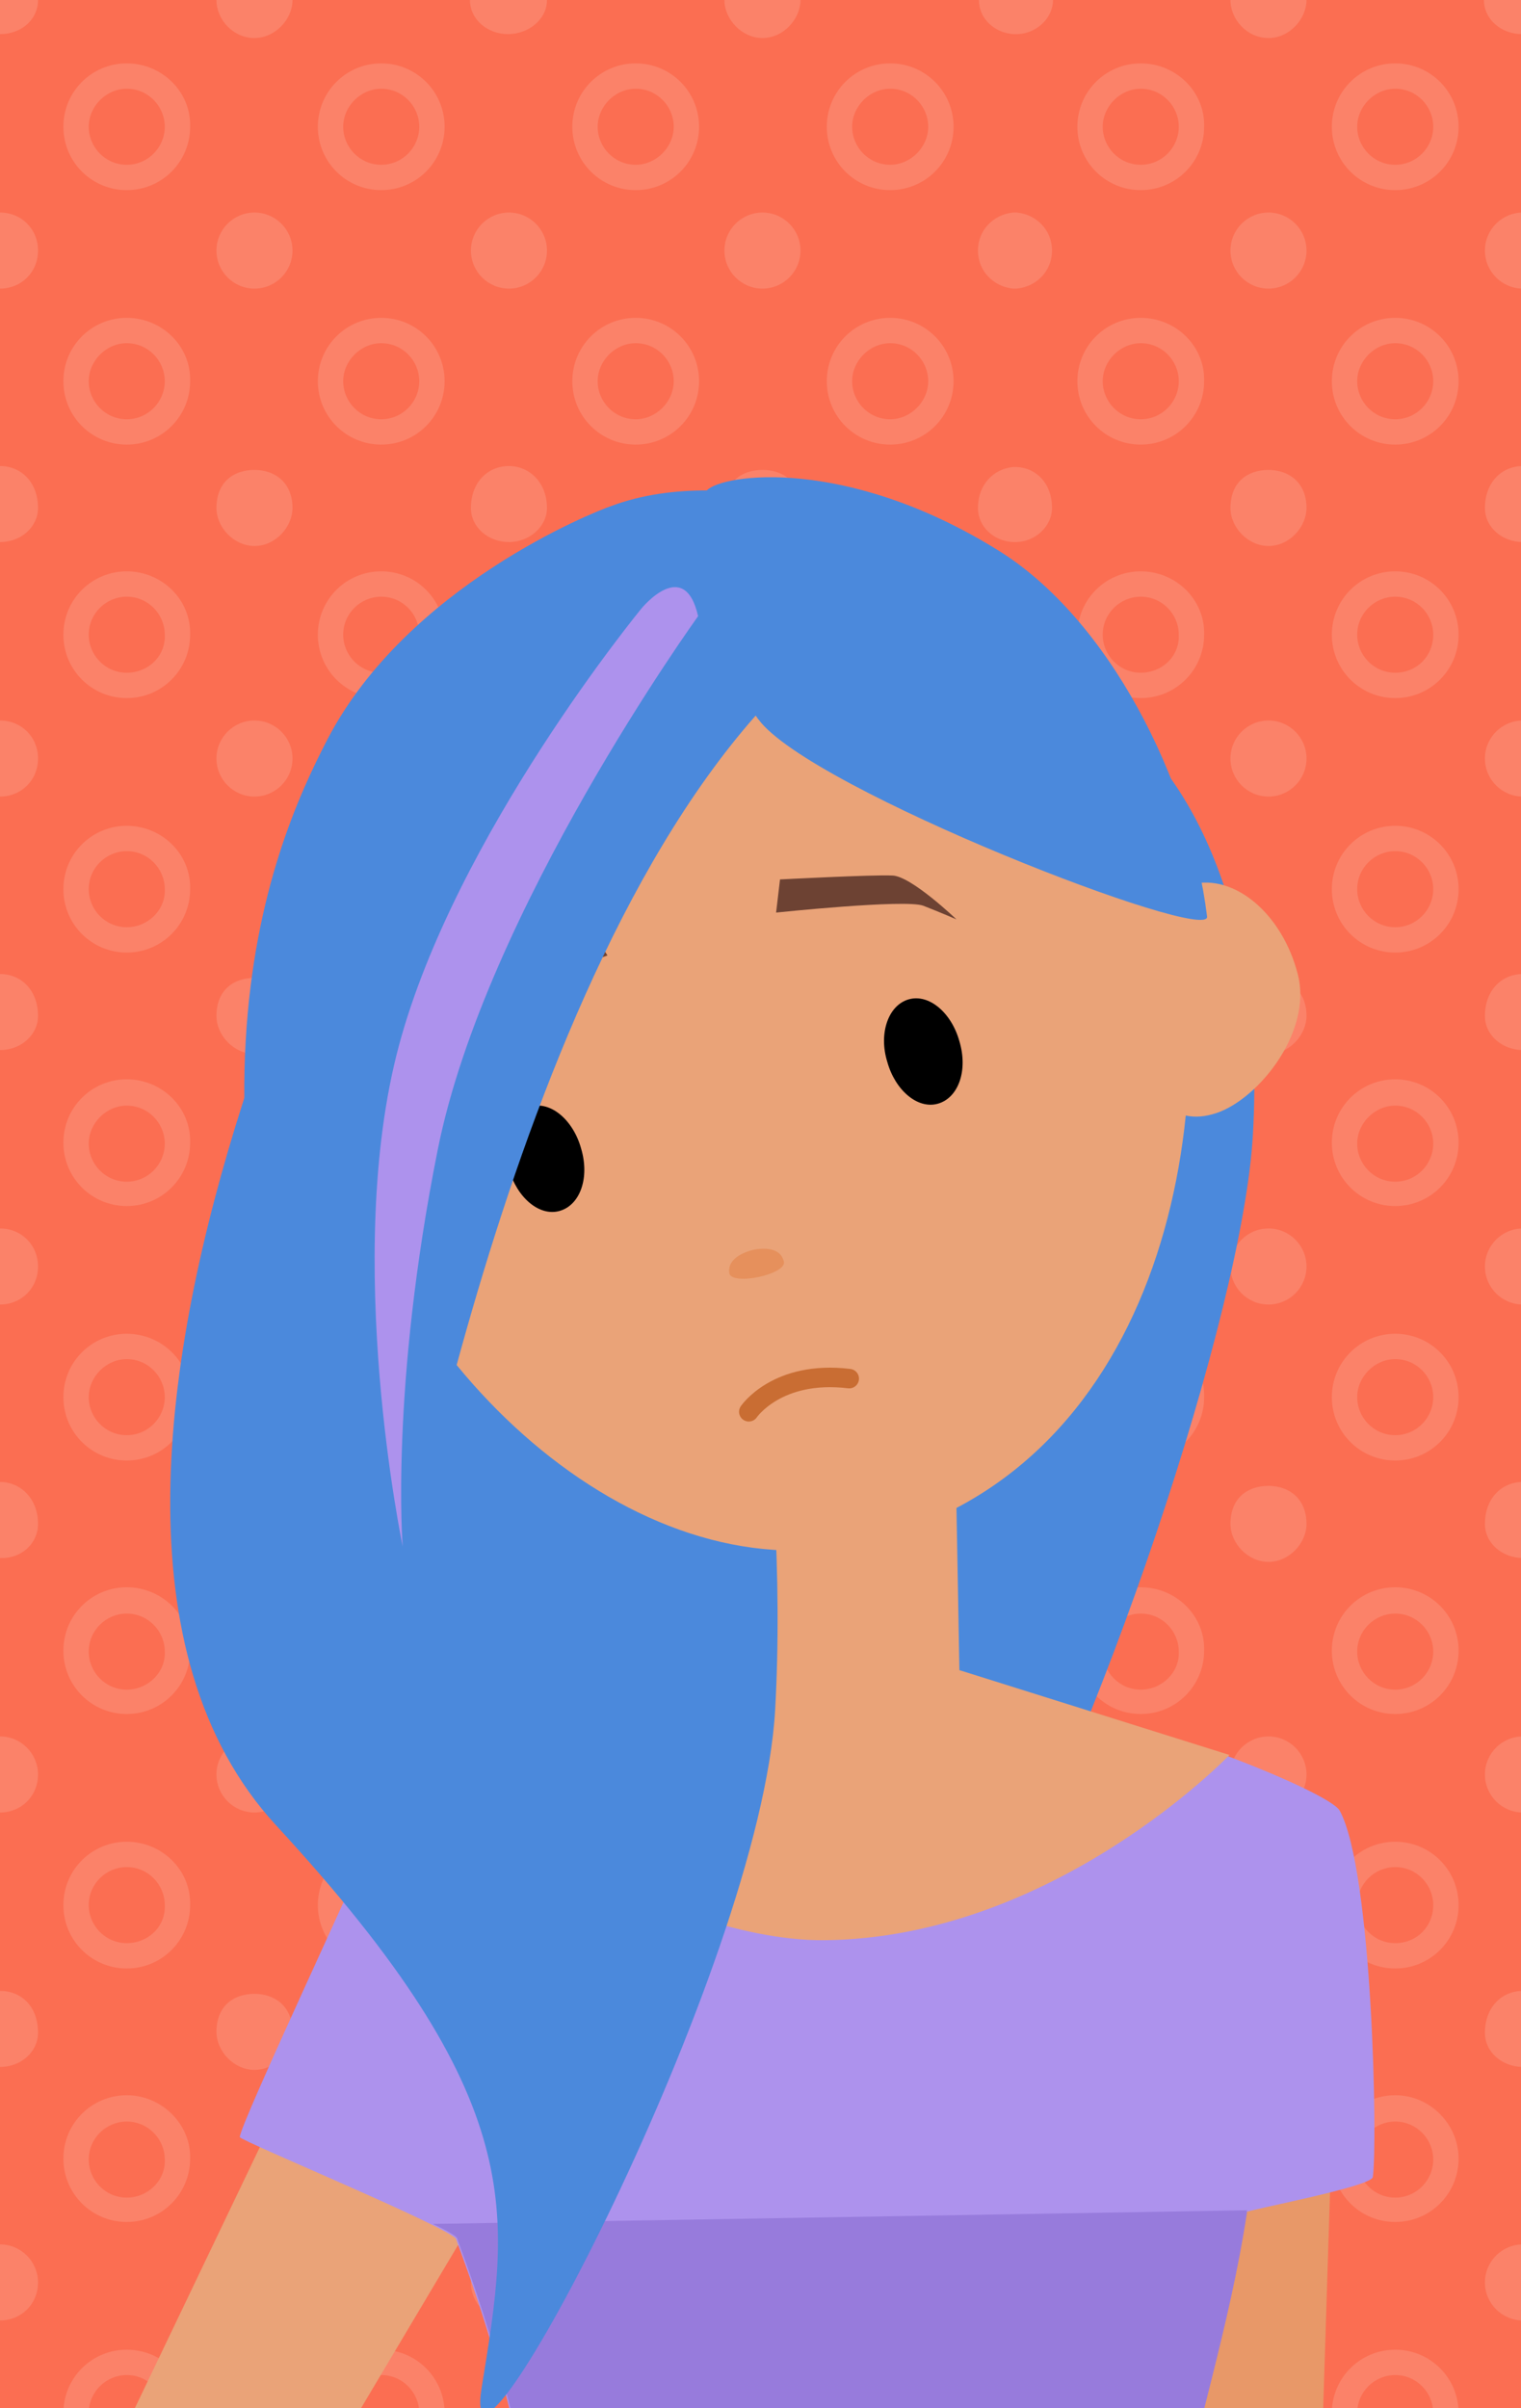 <svg version="1.1" xmlns="http://www.w3.org/2000/svg" xmlns:xlink="http://www.w3.org/1999/xlink" x="0px" y="0px" width="156px" height="247px" viewBox="0 0 156 247" xml:space="preserve"><style type="text/css">.st0{fill:#FB6E52;} .st1{clip-path:url(#SVGID_2_);} .st2{fill:#FB8269;} .st3{clip-path:url(#SVGID_4_);} .st4{fill:#E89868;} .st5{fill:#EAA378;} .st6{fill:#4B89DC;} .st7{fill:#AD92ED;} .st8{fill:#4FC1EA;} .st9{fill:#977BDC;} .st10{fill:#E6905C;} .st11{fill:#6D4233;} .st12{fill:none;stroke:#C96D33;stroke-width:2;stroke-linecap:round;stroke-miterlimit:10;}</style><g id="fondo"><path class="st0" d="M0 0h156v247.3H0z"/><defs><path id="SVGID_1_" d="M0 0h156v247.3H0z"/></defs><clipPath id="SVGID_2_"><use xlink:href="#SVGID_1_" overflow="visible"/></clipPath><g class="st1"><path class="st2" d="M91.3 32.6c-3.6 0-6.5 2.9-6.5 6.5s2.9 6.5 6.5 6.5 6.5-2.9 6.5-6.5-2.9-6.5-6.5-6.5zm0 10.4c-2.2 0-3.9-1.8-3.9-3.9s1.8-3.9 3.9-3.9c2.2 0 3.9 1.8 3.9 3.9S93.4 43 91.3 43zM65.2 6.5c-3.6 0-6.5 2.9-6.5 6.5s2.9 6.5 6.5 6.5 6.5-2.9 6.5-6.5-2.9-6.5-6.5-6.5zm0 10.4c-2.2 0-3.9-1.8-3.9-3.9s1.8-3.9 3.9-3.9c2.2 0 3.9 1.8 3.9 3.9s-1.8 3.9-3.9 3.9zM65.2 32.6c-3.6 0-6.5 2.9-6.5 6.5s2.9 6.5 6.5 6.5 6.5-2.9 6.5-6.5-2.9-6.5-6.5-6.5zm0 10.4c-2.2 0-3.9-1.8-3.9-3.9s1.8-3.9 3.9-3.9c2.2 0 3.9 1.8 3.9 3.9S67.3 43 65.2 43zM91.3 6.5c-3.6 0-6.5 2.9-6.5 6.5s2.9 6.5 6.5 6.5 6.5-2.9 6.5-6.5-2.9-6.5-6.5-6.5zm0 10.4c-2.2 0-3.9-1.8-3.9-3.9s1.8-3.9 3.9-3.9c2.2 0 3.9 1.8 3.9 3.9s-1.8 3.9-3.9 3.9zM52.2 47.8c-2.2 0-3.9 1.7-3.9 4.3 0 2 1.8 3.5 3.9 3.5s3.9-1.6 3.9-3.5c0-2.6-1.8-4.3-3.9-4.3z"/><circle class="st2" cx="78.2" cy="25.7" r="3.9"/><path class="st2" d="M78.2 48.2c-2.2 0-3.9 1.3-3.9 3.9 0 2 1.8 3.9 3.9 3.9s3.9-2 3.9-3.9c0-2.6-1.7-3.9-3.9-3.9zM78.2 3.9c2.2 0 3.9-2 3.9-3.9h-7.8c0 2 1.8 3.9 3.9 3.9z"/><circle class="st2" cx="52.2" cy="25.7" r="3.9"/><path class="st2" d="M91.3 84.7c-3.6 0-6.5 2.9-6.5 6.5s2.9 6.5 6.5 6.5 6.5-2.9 6.5-6.5-2.9-6.5-6.5-6.5zm0 10.4c-2.2 0-3.9-1.8-3.9-3.9 0-2.2 1.8-3.9 3.9-3.9 2.2 0 3.9 1.8 3.9 3.9 0 2.1-1.8 3.9-3.9 3.9zM65.2 58.6c-3.6 0-6.5 2.9-6.5 6.5s2.9 6.5 6.5 6.5 6.5-2.9 6.5-6.5-2.9-6.5-6.5-6.5zm0 10.4c-2.2 0-3.9-1.8-3.9-3.9 0-2.2 1.8-3.9 3.9-3.9 2.2 0 3.9 1.8 3.9 3.9 0 2.2-1.8 3.9-3.9 3.9zM65.2 84.7c-3.6 0-6.5 2.9-6.5 6.5s2.9 6.5 6.5 6.5 6.5-2.9 6.5-6.5-2.9-6.5-6.5-6.5zm0 10.4c-2.2 0-3.9-1.8-3.9-3.9 0-2.2 1.8-3.9 3.9-3.9 2.2 0 3.9 1.8 3.9 3.9 0 2.1-1.8 3.9-3.9 3.9zM91.3 58.6c-3.6 0-6.5 2.9-6.5 6.5s2.9 6.5 6.5 6.5 6.5-2.9 6.5-6.5-2.9-6.5-6.5-6.5zm0 10.4c-2.2 0-3.9-1.8-3.9-3.9 0-2.2 1.8-3.9 3.9-3.9 2.2 0 3.9 1.8 3.9 3.9 0 2.2-1.8 3.9-3.9 3.9zM52.2 99.9c-2.2 0-3.9 1.7-3.9 4.3 0 2 1.8 3.5 3.9 3.5s3.9-1.6 3.9-3.5c0-2.6-1.8-4.3-3.9-4.3z"/><circle class="st2" cx="78.2" cy="77.8" r="3.9"/><path class="st2" d="M78.2 100.3c-2.2 0-3.9 1.3-3.9 3.9 0 2 1.8 3.9 3.9 3.9s3.9-2 3.9-3.9c0-2.6-1.7-3.9-3.9-3.9z"/><circle class="st2" cx="52.2" cy="77.8" r="3.9"/><path class="st2" d="M91.3 136.8c-3.6 0-6.5 2.9-6.5 6.5s2.9 6.5 6.5 6.5 6.5-2.9 6.5-6.5-2.9-6.5-6.5-6.5zm0 10.4c-2.2 0-3.9-1.8-3.9-3.9s1.8-3.9 3.9-3.9c2.2 0 3.9 1.8 3.9 3.9s-1.8 3.9-3.9 3.9zM65.2 110.7c-3.6 0-6.5 2.9-6.5 6.5s2.9 6.5 6.5 6.5 6.5-2.9 6.5-6.5-2.9-6.5-6.5-6.5zm0 10.5c-2.2 0-3.9-1.8-3.9-3.9s1.8-3.9 3.9-3.9c2.2 0 3.9 1.8 3.9 3.9s-1.8 3.9-3.9 3.9zM65.2 136.8c-3.6 0-6.5 2.9-6.5 6.5s2.9 6.5 6.5 6.5 6.5-2.9 6.5-6.5-2.9-6.5-6.5-6.5zm0 10.4c-2.2 0-3.9-1.8-3.9-3.9s1.8-3.9 3.9-3.9c2.2 0 3.9 1.8 3.9 3.9s-1.8 3.9-3.9 3.9zM91.3 110.7c-3.6 0-6.5 2.9-6.5 6.5s2.9 6.5 6.5 6.5 6.5-2.9 6.5-6.5-2.9-6.5-6.5-6.5zm0 10.5c-2.2 0-3.9-1.8-3.9-3.9s1.8-3.9 3.9-3.9c2.2 0 3.9 1.8 3.9 3.9s-1.8 3.9-3.9 3.9z"/><circle class="st2" cx="78.2" cy="129.9" r="3.9"/><circle class="st2" cx="52.2" cy="129.9" r="3.9"/><path class="st2" d="M39.1 32.6c-3.6 0-6.5 2.9-6.5 6.5s2.9 6.5 6.5 6.5 6.5-2.9 6.5-6.5-2.9-6.5-6.5-6.5zm0 10.4c-2.2 0-3.9-1.8-3.9-3.9s1.8-3.9 3.9-3.9c2.2 0 3.9 1.8 3.9 3.9S41.3 43 39.1 43zM13 6.5c-3.6 0-6.5 2.9-6.5 6.5s2.9 6.5 6.5 6.5 6.5-2.9 6.5-6.5c.1-3.6-2.9-6.5-6.5-6.5zm0 10.4c-2.2 0-3.9-1.8-3.9-3.9s1.8-3.9 3.9-3.9c2.2 0 3.9 1.8 3.9 3.9s-1.7 3.9-3.9 3.9zM13 32.6c-3.6 0-6.5 2.9-6.5 6.5s2.9 6.5 6.5 6.5 6.5-2.9 6.5-6.5c.1-3.6-2.9-6.5-6.5-6.5zM13 43c-2.2 0-3.9-1.8-3.9-3.9s1.8-3.9 3.9-3.9c2.2 0 3.9 1.8 3.9 3.9S15.2 43 13 43zM39.1 6.5c-3.6 0-6.5 2.9-6.5 6.5s2.9 6.5 6.5 6.5 6.5-2.9 6.5-6.5-2.9-6.5-6.5-6.5zm0 10.4c-2.2 0-3.9-1.8-3.9-3.9s1.8-3.9 3.9-3.9c2.2 0 3.9 1.8 3.9 3.9s-1.7 3.9-3.9 3.9zM0 47.8v7.8c2.2 0 3.9-1.6 3.9-3.5 0-2.6-1.7-4.3-3.9-4.3zM48.2 0c0 2 1.8 3.5 3.9 3.5s4-1.5 4-3.5h-7.9zM0 3.5C2.2 3.5 3.9 2 3.9 0H0v3.5z"/><circle class="st2" cx="26.1" cy="25.7" r="3.9"/><path class="st2" d="M26.1 48.2c-2.2 0-3.9 1.3-3.9 3.9 0 2 1.8 3.9 3.9 3.9 2.2 0 3.9-2 3.9-3.9 0-2.6-1.8-3.9-3.9-3.9zM26.1 3.9C28.2 3.9 30 2 30 0h-7.8c0 2 1.7 3.9 3.9 3.9zM0 21.8v7.8c2.2 0 3.9-1.7 3.9-3.9S2.2 21.8 0 21.8zM39.1 84.7c-3.6 0-6.5 2.9-6.5 6.5s2.9 6.5 6.5 6.5 6.5-2.9 6.5-6.5-2.9-6.5-6.5-6.5zm0 10.4c-2.2 0-3.9-1.8-3.9-3.9 0-2.2 1.8-3.9 3.9-3.9 2.2 0 3.9 1.8 3.9 3.9 0 2.1-1.7 3.9-3.9 3.9zM13 58.6c-3.6 0-6.5 2.9-6.5 6.5s2.9 6.5 6.5 6.5 6.5-2.9 6.5-6.5c.1-3.6-2.9-6.5-6.5-6.5zM13 69c-2.2 0-3.9-1.8-3.9-3.9 0-2.2 1.8-3.9 3.9-3.9 2.2 0 3.9 1.8 3.9 3.9.1 2.2-1.7 3.9-3.9 3.9zM13 84.7c-3.6 0-6.5 2.9-6.5 6.5s2.9 6.5 6.5 6.5 6.5-2.9 6.5-6.5c.1-3.6-2.9-6.5-6.5-6.5zm0 10.4c-2.2 0-3.9-1.8-3.9-3.9 0-2.2 1.8-3.9 3.9-3.9 2.2 0 3.9 1.8 3.9 3.9.1 2.1-1.7 3.9-3.9 3.9zM39.1 58.6c-3.6 0-6.5 2.9-6.5 6.5s2.9 6.5 6.5 6.5 6.5-2.9 6.5-6.5-2.9-6.5-6.5-6.5zm0 10.4c-2.2 0-3.9-1.8-3.9-3.9 0-2.2 1.8-3.9 3.9-3.9 2.2 0 3.9 1.8 3.9 3.9 0 2.2-1.7 3.9-3.9 3.9zM0 99.9v7.8c2.2 0 3.9-1.6 3.9-3.5 0-2.6-1.7-4.3-3.9-4.3z"/><circle class="st2" cx="26.1" cy="77.8" r="3.9"/><path class="st2" d="M26.1 100.3c-2.2 0-3.9 1.3-3.9 3.9 0 2 1.8 3.9 3.9 3.9 2.2 0 3.9-2 3.9-3.9 0-2.6-1.8-3.9-3.9-3.9zM0 73.9v7.8c2.2 0 3.9-1.7 3.9-3.9S2.2 73.9 0 73.9zM39.1 136.8c-3.6 0-6.5 2.9-6.5 6.5s2.9 6.5 6.5 6.5 6.5-2.9 6.5-6.5-2.9-6.5-6.5-6.5zm0 10.4c-2.2 0-3.9-1.8-3.9-3.9s1.8-3.9 3.9-3.9c2.2 0 3.9 1.8 3.9 3.9s-1.7 3.9-3.9 3.9zM13 110.7c-3.6 0-6.5 2.9-6.5 6.5s2.9 6.5 6.5 6.5 6.5-2.9 6.5-6.5c.1-3.6-2.9-6.5-6.5-6.5zm0 10.5c-2.2 0-3.9-1.8-3.9-3.9s1.8-3.9 3.9-3.9c2.2 0 3.9 1.8 3.9 3.9s-1.7 3.9-3.9 3.9zM13 136.8c-3.6 0-6.5 2.9-6.5 6.5s2.9 6.5 6.5 6.5 6.5-2.9 6.5-6.5c.1-3.6-2.9-6.5-6.5-6.5zm0 10.4c-2.2 0-3.9-1.8-3.9-3.9s1.8-3.9 3.9-3.9c2.2 0 3.9 1.8 3.9 3.9s-1.7 3.9-3.9 3.9zM39.1 110.7c-3.6 0-6.5 2.9-6.5 6.5s2.9 6.5 6.5 6.5 6.5-2.9 6.5-6.5-2.9-6.5-6.5-6.5zm0 10.5c-2.2 0-3.9-1.8-3.9-3.9s1.8-3.9 3.9-3.9c2.2 0 3.9 1.8 3.9 3.9s-1.7 3.9-3.9 3.9z"/><circle class="st2" cx="26.1" cy="129.9" r="3.9"/><path class="st2" d="M0 126v7.8c2.2 0 3.9-1.7 3.9-3.9S2.2 126 0 126zM156.2 47.8c-2.2 0-3.9 1.7-3.9 4.3 0 2 1.8 3.5 3.9 3.5 2.2 0 3.9-1.6 3.9-3.5 0-2.6-1.8-4.3-3.9-4.3z"/><circle class="st2" cx="156.2" cy="25.7" r="3.9"/><path class="st2" d="M156.2 99.9c-2.2 0-3.9 1.7-3.9 4.3 0 2 1.8 3.5 3.9 3.5 2.2 0 3.9-1.6 3.9-3.5 0-2.6-1.8-4.3-3.9-4.3z"/><circle class="st2" cx="156.2" cy="77.8" r="3.9"/><circle class="st2" cx="156.2" cy="129.9" r="3.9"/><path class="st2" d="M143.1 32.6c-3.6 0-6.5 2.9-6.5 6.5s2.9 6.5 6.5 6.5 6.5-2.9 6.5-6.5-2.9-6.5-6.5-6.5zm0 10.4c-2.2 0-3.9-1.8-3.9-3.9s1.8-3.9 3.9-3.9c2.2 0 3.9 1.8 3.9 3.9s-1.7 3.9-3.9 3.9zM117 6.5c-3.6 0-6.5 2.9-6.5 6.5s2.9 6.5 6.5 6.5 6.5-2.9 6.5-6.5c.1-3.6-2.9-6.5-6.5-6.5zm0 10.4c-2.2 0-3.9-1.8-3.9-3.9s1.8-3.9 3.9-3.9c2.2 0 3.9 1.8 3.9 3.9s-1.7 3.9-3.9 3.9zM117 32.6c-3.6 0-6.5 2.9-6.5 6.5s2.9 6.5 6.5 6.5 6.5-2.9 6.5-6.5c.1-3.6-2.9-6.5-6.5-6.5zm0 10.4c-2.2 0-3.9-1.8-3.9-3.9s1.8-3.9 3.9-3.9c2.2 0 3.9 1.8 3.9 3.9S119.2 43 117 43zM143.1 6.5c-3.6 0-6.5 2.9-6.5 6.5s2.9 6.5 6.5 6.5 6.5-2.9 6.5-6.5-2.9-6.5-6.5-6.5zm0 10.4c-2.2 0-3.9-1.8-3.9-3.9s1.8-3.9 3.9-3.9c2.2 0 3.9 1.8 3.9 3.9s-1.7 3.9-3.9 3.9zM104.3 47.9h-.4c-2 .2-3.6 1.8-3.6 4.2 0 1.9 1.6 3.4 3.6 3.5h.4c2-.1 3.6-1.7 3.6-3.5 0-2.5-1.6-4.1-3.6-4.2zM152.2 0c0 2 1.8 3.5 3.9 3.5 2.2 0 3.9-1.6 3.9-3.5h-7.8zM104 0h-3.6c0 1.9 1.6 3.4 3.6 3.5h.4c2-.1 3.6-1.7 3.6-3.5h-4z"/><circle class="st2" cx="130.1" cy="25.7" r="3.9"/><path class="st2" d="M130.1 48.2c-2.2 0-3.9 1.3-3.9 3.9 0 2 1.8 3.9 3.9 3.9 2.2 0 3.9-2 3.9-3.9 0-2.6-1.8-3.9-3.9-3.9zM130.1 3.9c2.2 0 3.9-2 3.9-3.9h-7.8c0 2 1.7 3.9 3.9 3.9zM104.3 21.8h-.4c-2 .2-3.6 1.8-3.6 3.9 0 2.1 1.6 3.7 3.6 3.9h.4c2-.2 3.6-1.8 3.6-3.9 0-2.1-1.6-3.7-3.6-3.9zM143.1 84.7c-3.6 0-6.5 2.9-6.5 6.5s2.9 6.5 6.5 6.5 6.5-2.9 6.5-6.5-2.9-6.5-6.5-6.5zm0 10.4c-2.2 0-3.9-1.8-3.9-3.9 0-2.2 1.8-3.9 3.9-3.9 2.2 0 3.9 1.8 3.9 3.9 0 2.1-1.7 3.9-3.9 3.9zM117 58.6c-3.6 0-6.5 2.9-6.5 6.5s2.9 6.5 6.5 6.5 6.5-2.9 6.5-6.5c.1-3.6-2.9-6.5-6.5-6.5zm0 10.4c-2.2 0-3.9-1.8-3.9-3.9 0-2.2 1.8-3.9 3.9-3.9 2.2 0 3.9 1.8 3.9 3.9.1 2.2-1.7 3.9-3.9 3.9zM117 84.7c-3.6 0-6.5 2.9-6.5 6.5s2.9 6.5 6.5 6.5 6.5-2.9 6.5-6.5c.1-3.6-2.9-6.5-6.5-6.5zm0 10.4c-2.2 0-3.9-1.8-3.9-3.9 0-2.2 1.8-3.9 3.9-3.9 2.2 0 3.9 1.8 3.9 3.9.1 2.1-1.7 3.9-3.9 3.9zM143.1 58.6c-3.6 0-6.5 2.9-6.5 6.5s2.9 6.5 6.5 6.5 6.5-2.9 6.5-6.5-2.9-6.5-6.5-6.5zm0 10.4c-2.2 0-3.9-1.8-3.9-3.9 0-2.2 1.8-3.9 3.9-3.9 2.2 0 3.9 1.8 3.9 3.9 0 2.2-1.7 3.9-3.9 3.9zM104.3 100h-.4c-2 .2-3.6 1.8-3.6 4.2 0 1.9 1.6 3.4 3.6 3.5h.4c2-.1 3.6-1.7 3.6-3.5 0-2.5-1.6-4.1-3.6-4.2z"/><circle class="st2" cx="130.1" cy="77.8" r="3.9"/><path class="st2" d="M130.1 100.3c-2.2 0-3.9 1.3-3.9 3.9 0 2 1.8 3.9 3.9 3.9 2.2 0 3.9-2 3.9-3.9 0-2.6-1.8-3.9-3.9-3.9zM104.3 73.9h-.4c-2 .2-3.6 1.8-3.6 3.9 0 2.1 1.6 3.7 3.6 3.9h.4c2-.2 3.6-1.8 3.6-3.9 0-2.1-1.6-3.7-3.6-3.9zM143.1 136.8c-3.6 0-6.5 2.9-6.5 6.5s2.9 6.5 6.5 6.5 6.5-2.9 6.5-6.5-2.9-6.5-6.5-6.5zm0 10.4c-2.2 0-3.9-1.8-3.9-3.9s1.8-3.9 3.9-3.9c2.2 0 3.9 1.8 3.9 3.9s-1.7 3.9-3.9 3.9zM117 110.7c-3.6 0-6.5 2.9-6.5 6.5s2.9 6.5 6.5 6.5 6.5-2.9 6.5-6.5c.1-3.6-2.9-6.5-6.5-6.5zm0 10.5c-2.2 0-3.9-1.8-3.9-3.9s1.8-3.9 3.9-3.9c2.2 0 3.9 1.8 3.9 3.9s-1.7 3.9-3.9 3.9zM117 136.8c-3.6 0-6.5 2.9-6.5 6.5s2.9 6.5 6.5 6.5 6.5-2.9 6.5-6.5c.1-3.6-2.9-6.5-6.5-6.5zm0 10.4c-2.2 0-3.9-1.8-3.9-3.9s1.8-3.9 3.9-3.9c2.2 0 3.9 1.8 3.9 3.9s-1.7 3.9-3.9 3.9zM143.1 110.7c-3.6 0-6.5 2.9-6.5 6.5s2.9 6.5 6.5 6.5 6.5-2.9 6.5-6.5-2.9-6.5-6.5-6.5zm0 10.5c-2.2 0-3.9-1.8-3.9-3.9s1.8-3.9 3.9-3.9c2.2 0 3.9 1.8 3.9 3.9s-1.7 3.9-3.9 3.9z"/><circle class="st2" cx="130.1" cy="129.9" r="3.9"/><path class="st2" d="M104.3 126h-.4c-2 .2-3.6 1.8-3.6 3.9 0 2.1 1.6 3.7 3.6 3.9h.4c2-.2 3.6-1.8 3.6-3.9 0-2-1.6-3.7-3.6-3.9zM91.3 188.9c-3.6 0-6.5 2.9-6.5 6.5s2.9 6.5 6.5 6.5 6.5-2.9 6.5-6.5-2.9-6.5-6.5-6.5zm0 10.4c-2.2 0-3.9-1.8-3.9-3.9 0-2.2 1.8-3.9 3.9-3.9 2.2 0 3.9 1.8 3.9 3.9 0 2.2-1.8 3.9-3.9 3.9zM65.2 162.8c-3.6 0-6.5 2.9-6.5 6.5s2.9 6.5 6.5 6.5 6.5-2.9 6.5-6.5-2.9-6.5-6.5-6.5zm0 10.5c-2.2 0-3.9-1.8-3.9-3.9 0-2.2 1.8-3.9 3.9-3.9 2.2 0 3.9 1.8 3.9 3.9 0 2.1-1.8 3.9-3.9 3.9zM65.2 188.9c-3.6 0-6.5 2.9-6.5 6.5s2.9 6.5 6.5 6.5 6.5-2.9 6.5-6.5-2.9-6.5-6.5-6.5zm0 10.4c-2.2 0-3.9-1.8-3.9-3.9 0-2.2 1.8-3.9 3.9-3.9 2.2 0 3.9 1.8 3.9 3.9 0 2.2-1.8 3.9-3.9 3.9zM91.3 162.8c-3.6 0-6.5 2.9-6.5 6.5s2.9 6.5 6.5 6.5 6.5-2.9 6.5-6.5-2.9-6.5-6.5-6.5zm0 10.5c-2.2 0-3.9-1.8-3.9-3.9 0-2.2 1.8-3.9 3.9-3.9 2.2 0 3.9 1.8 3.9 3.9 0 2.1-1.8 3.9-3.9 3.9zM52.2 204.2c-2.2 0-3.9 1.7-3.9 4.3 0 2 1.8 3.5 3.9 3.5s3.9-1.6 3.9-3.5c0-2.7-1.8-4.3-3.9-4.3z"/><circle class="st2" cx="78.2" cy="182" r="3.9"/><path class="st2" d="M78.2 204.5c-2.2 0-3.9 1.3-3.9 3.9 0 2 1.8 3.9 3.9 3.9s3.9-2 3.9-3.9c0-2.6-1.7-3.9-3.9-3.9zM82.1 156.3c0-2.6-1.8-3.9-3.9-3.9-2.2 0-3.9 1.3-3.9 3.9 0 2 1.8 3.9 3.9 3.9s3.9-1.9 3.9-3.9z"/><circle class="st2" cx="52.2" cy="182" r="3.9"/><path class="st2" d="M91.3 241c-3.6 0-6.5 2.9-6.5 6.5s2.9 6.5 6.5 6.5 6.5-2.9 6.5-6.5-2.9-6.5-6.5-6.5zm0 10.4c-2.2 0-3.9-1.8-3.9-3.9 0-2.2 1.8-3.9 3.9-3.9 2.2 0 3.9 1.8 3.9 3.9 0 2.2-1.8 3.9-3.9 3.9zM65.2 214.9c-3.6 0-6.5 2.9-6.5 6.5s2.9 6.5 6.5 6.5 6.5-2.9 6.5-6.5c0-3.5-2.9-6.5-6.5-6.5zm0 10.5c-2.2 0-3.9-1.8-3.9-3.9 0-2.2 1.8-3.9 3.9-3.9 2.2 0 3.9 1.8 3.9 3.9 0 2.1-1.8 3.9-3.9 3.9zM65.2 241c-3.6 0-6.5 2.9-6.5 6.5s2.9 6.5 6.5 6.5 6.5-2.9 6.5-6.5-2.9-6.5-6.5-6.5zm0 10.4c-2.2 0-3.9-1.8-3.9-3.9 0-2.2 1.8-3.9 3.9-3.9 2.2 0 3.9 1.8 3.9 3.9 0 2.2-1.8 3.9-3.9 3.9zM91.3 214.9c-3.6 0-6.5 2.9-6.5 6.5s2.9 6.5 6.5 6.5 6.5-2.9 6.5-6.5c0-3.5-2.9-6.5-6.5-6.5zm0 10.5c-2.2 0-3.9-1.8-3.9-3.9 0-2.2 1.8-3.9 3.9-3.9 2.2 0 3.9 1.8 3.9 3.9 0 2.1-1.8 3.9-3.9 3.9z"/><circle class="st2" cx="78.2" cy="234.1" r="3.9"/><circle class="st2" cx="52.2" cy="234.1" r="3.9"/><path class="st2" d="M39.1 188.9c-3.6 0-6.5 2.9-6.5 6.5s2.9 6.5 6.5 6.5 6.5-2.9 6.5-6.5-2.9-6.5-6.5-6.5zm0 10.4c-2.2 0-3.9-1.8-3.9-3.9 0-2.2 1.8-3.9 3.9-3.9 2.2 0 3.9 1.8 3.9 3.9 0 2.2-1.7 3.9-3.9 3.9zM13 162.8c-3.6 0-6.5 2.9-6.5 6.5s2.9 6.5 6.5 6.5 6.5-2.9 6.5-6.5c.1-3.6-2.9-6.5-6.5-6.5zm0 10.5c-2.2 0-3.9-1.8-3.9-3.9 0-2.2 1.8-3.9 3.9-3.9 2.2 0 3.9 1.8 3.9 3.9.1 2.1-1.7 3.9-3.9 3.9zM13 188.9c-3.6 0-6.5 2.9-6.5 6.5s2.9 6.5 6.5 6.5 6.5-2.9 6.5-6.5c.1-3.6-2.9-6.5-6.5-6.5zm0 10.4c-2.2 0-3.9-1.8-3.9-3.9 0-2.2 1.8-3.9 3.9-3.9 2.2 0 3.9 1.8 3.9 3.9.1 2.2-1.7 3.9-3.9 3.9zM39.1 162.8c-3.6 0-6.5 2.9-6.5 6.5s2.9 6.5 6.5 6.5 6.5-2.9 6.5-6.5-2.9-6.5-6.5-6.5zm0 10.5c-2.2 0-3.9-1.8-3.9-3.9 0-2.2 1.8-3.9 3.9-3.9 2.2 0 3.9 1.8 3.9 3.9 0 2.1-1.7 3.9-3.9 3.9zM0 204.2v7.8c2.2 0 3.9-1.6 3.9-3.5 0-2.7-1.7-4.3-3.9-4.3zM56.1 156.3c0-2.6-1.8-4.3-3.9-4.3s-3.9 1.7-3.9 4.3c0 2 1.8 3.5 3.9 3.5s3.9-1.5 3.9-3.5zM3.9 156.3c0-2.6-1.8-4.3-3.9-4.3v7.8c2.2.1 3.9-1.5 3.9-3.5z"/><circle class="st2" cx="26.1" cy="182" r="3.9"/><path class="st2" d="M26.1 204.5c-2.2 0-3.9 1.3-3.9 3.9 0 2 1.8 3.9 3.9 3.9 2.2 0 3.9-2 3.9-3.9 0-2.6-1.8-3.9-3.9-3.9zM30 156.3c0-2.6-1.8-3.9-3.9-3.9-2.2 0-3.9 1.3-3.9 3.9 0 2 1.8 3.9 3.9 3.9 2.1 0 3.9-1.9 3.9-3.9zM0 178.1v7.8c2.2 0 3.9-1.7 3.9-3.9 0-2.1-1.7-3.9-3.9-3.9zM39.1 241c-3.6 0-6.5 2.9-6.5 6.5s2.9 6.5 6.5 6.5 6.5-2.9 6.5-6.5-2.9-6.5-6.5-6.5zm0 10.4c-2.2 0-3.9-1.8-3.9-3.9 0-2.2 1.8-3.9 3.9-3.9 2.2 0 3.9 1.8 3.9 3.9 0 2.2-1.7 3.9-3.9 3.9zM13 214.9c-3.6 0-6.5 2.9-6.5 6.5s2.9 6.5 6.5 6.5 6.5-2.9 6.5-6.5c.1-3.5-2.9-6.5-6.5-6.5zm0 10.5c-2.2 0-3.9-1.8-3.9-3.9 0-2.2 1.8-3.9 3.9-3.9 2.2 0 3.9 1.8 3.9 3.9.1 2.1-1.7 3.9-3.9 3.9zM13 241c-3.6 0-6.5 2.9-6.5 6.5S9.4 254 13 254s6.5-2.9 6.5-6.5c.1-3.6-2.9-6.5-6.5-6.5zm0 10.4c-2.2 0-3.9-1.8-3.9-3.9 0-2.2 1.8-3.9 3.9-3.9 2.2 0 3.9 1.8 3.9 3.9.1 2.2-1.7 3.9-3.9 3.9zM39.1 214.9c-3.6 0-6.5 2.9-6.5 6.5s2.9 6.5 6.5 6.5 6.5-2.9 6.5-6.5c0-3.5-2.9-6.5-6.5-6.5zm0 10.5c-2.2 0-3.9-1.8-3.9-3.9 0-2.2 1.8-3.9 3.9-3.9 2.2 0 3.9 1.8 3.9 3.9 0 2.1-1.7 3.9-3.9 3.9z"/><circle class="st2" cx="26.1" cy="234.1" r="3.9"/><path class="st2" d="M0 230.2v7.8c2.2 0 3.9-1.7 3.9-3.9 0-2.1-1.7-3.9-3.9-3.9zM156.2 204.2c-2.2 0-3.9 1.7-3.9 4.3 0 2 1.8 3.5 3.9 3.5 2.2 0 3.9-1.6 3.9-3.5 0-2.7-1.8-4.3-3.9-4.3z"/><circle class="st2" cx="156.2" cy="182" r="3.9"/><circle class="st2" cx="156.2" cy="234.1" r="3.9"/><path class="st2" d="M143.1 188.9c-3.6 0-6.5 2.9-6.5 6.5s2.9 6.5 6.5 6.5 6.5-2.9 6.5-6.5-2.9-6.5-6.5-6.5zm0 10.4c-2.2 0-3.9-1.8-3.9-3.9 0-2.2 1.8-3.9 3.9-3.9 2.2 0 3.9 1.8 3.9 3.9 0 2.2-1.7 3.9-3.9 3.9zM117 162.8c-3.6 0-6.5 2.9-6.5 6.5s2.9 6.5 6.5 6.5 6.5-2.9 6.5-6.5c.1-3.6-2.9-6.5-6.5-6.5zm0 10.5c-2.2 0-3.9-1.8-3.9-3.9 0-2.2 1.8-3.9 3.9-3.9 2.2 0 3.9 1.8 3.9 3.9.1 2.1-1.7 3.9-3.9 3.9zM117 188.9c-3.6 0-6.5 2.9-6.5 6.5s2.9 6.5 6.5 6.5 6.5-2.9 6.5-6.5c.1-3.6-2.9-6.5-6.5-6.5zm0 10.4c-2.2 0-3.9-1.8-3.9-3.9 0-2.2 1.8-3.9 3.9-3.9 2.2 0 3.9 1.8 3.9 3.9.1 2.2-1.7 3.9-3.9 3.9zM143.1 162.8c-3.6 0-6.5 2.9-6.5 6.5s2.9 6.5 6.5 6.5 6.5-2.9 6.5-6.5-2.9-6.5-6.5-6.5zm0 10.5c-2.2 0-3.9-1.8-3.9-3.9 0-2.2 1.8-3.9 3.9-3.9 2.2 0 3.9 1.8 3.9 3.9 0 2.1-1.7 3.9-3.9 3.9zM104.3 204.2h-.4c-2 .2-3.6 1.8-3.6 4.2 0 1.9 1.6 3.4 3.6 3.5h.4c2-.1 3.6-1.7 3.6-3.5 0-2.5-1.6-4.1-3.6-4.2zM160.1 156.3c0-2.6-1.8-4.3-3.9-4.3-2.2 0-3.9 1.7-3.9 4.3 0 2 1.8 3.5 3.9 3.5 2.1.1 3.9-1.5 3.9-3.5zM107.9 156.3c0-2.5-1.6-4.1-3.6-4.2h-.4c-2 .2-3.6 1.8-3.6 4.2 0 1.9 1.6 3.4 3.6 3.5h.4c2-.1 3.6-1.6 3.6-3.5z"/><circle class="st2" cx="130.1" cy="182" r="3.9"/><path class="st2" d="M130.1 204.5c-2.2 0-3.9 1.3-3.9 3.9 0 2 1.8 3.9 3.9 3.9 2.2 0 3.9-2 3.9-3.9 0-2.6-1.8-3.9-3.9-3.9zM134 156.3c0-2.6-1.8-3.9-3.9-3.9-2.2 0-3.9 1.3-3.9 3.9 0 2 1.8 3.9 3.9 3.9 2.1 0 3.9-1.9 3.9-3.9zM104.3 178.1h-.4c-2 .2-3.6 1.8-3.6 3.9 0 2.1 1.6 3.7 3.6 3.9h.4c2-.2 3.6-1.8 3.6-3.9 0-2-1.6-3.7-3.6-3.9zM143.1 241c-3.6 0-6.5 2.9-6.5 6.5s2.9 6.5 6.5 6.5 6.5-2.9 6.5-6.5-2.9-6.5-6.5-6.5zm0 10.4c-2.2 0-3.9-1.8-3.9-3.9 0-2.2 1.8-3.9 3.9-3.9 2.2 0 3.9 1.8 3.9 3.9 0 2.2-1.7 3.9-3.9 3.9zM117 214.9c-3.6 0-6.5 2.9-6.5 6.5s2.9 6.5 6.5 6.5 6.5-2.9 6.5-6.5c.1-3.5-2.9-6.5-6.5-6.5zm0 10.5c-2.2 0-3.9-1.8-3.9-3.9 0-2.2 1.8-3.9 3.9-3.9 2.2 0 3.9 1.8 3.9 3.9.1 2.1-1.7 3.9-3.9 3.9zM117 241c-3.6 0-6.5 2.9-6.5 6.5s2.9 6.5 6.5 6.5 6.5-2.9 6.5-6.5c.1-3.6-2.9-6.5-6.5-6.5zm0 10.4c-2.2 0-3.9-1.8-3.9-3.9 0-2.2 1.8-3.9 3.9-3.9 2.2 0 3.9 1.8 3.9 3.9.1 2.2-1.7 3.9-3.9 3.9zM143.1 214.9c-3.6 0-6.5 2.9-6.5 6.5s2.9 6.5 6.5 6.5 6.5-2.9 6.5-6.5c0-3.5-2.9-6.5-6.5-6.5zm0 10.5c-2.2 0-3.9-1.8-3.9-3.9 0-2.2 1.8-3.9 3.9-3.9 2.2 0 3.9 1.8 3.9 3.9 0 2.1-1.7 3.9-3.9 3.9z"/><circle class="st2" cx="130.1" cy="234.1" r="3.9"/><path class="st2" d="M104.3 230.2h-.4c-2 .2-3.6 1.8-3.6 3.9 0 2.1 1.6 3.7 3.6 3.9h.4c2-.2 3.6-1.8 3.6-3.9 0-2-1.6-3.7-3.6-3.9z"/></g></g><g id="_x30_3"><defs><path id="SVGID_3_" d="M0 0h156v247.3H0z"/></defs><clipPath id="SVGID_4_"><use xlink:href="#SVGID_3_" overflow="visible"/></clipPath><g class="st3"><path class="st4" d="M137.6 187.3l-2.9 91.7-14.9-.7c.1.1-6.1-105.2 17.8-91z"/><path class="st5" d="M42.7 186.7L6.6 262.1l15.5 10 38-63.9s-8.7-26.7-17.4-21.5z"/><path class="st6" d="M112.8 72.9c-16.7-9.5-22.9 145.7-13.3 129 13.2-23 28-67.4 29-85.5 1.4-23.7-7.4-38.8-15.7-43.5z"/><path class="st7" d="M118.4 274.7c1-17.3 7-31.3 9.4-47.8 0-.2 12.8-2.6 13-3.6.5-3.2 0-31.4-3.4-37.6-.6-1-5.5-3.3-11-5.4-11.2-4.4-68.2-.5-78.4-.5-10.2 0-10 9-10 9 .1.4-13.6 29.5-13.4 30.4.1.4 22.1 9.5 22.2 10.5.1.6 9.2 22.7 9.8 46.7.2 4.1 61.6.9 61.8-1.7z"/><path class="st8" d="M129.1 226"/><path class="st5" d="M77.4 170.4l.2-22.6 20.3-4.3.5 27.8 27.7 8.7s-18 18.8-41.6 19c-17.6.1-42.2-17.5-42.2-17.5l17.3-6.7 17.8-4.4z"/><path class="st9" d="M127.9 226.7l-83.5 1.4c1.5.7 2.5 1.3 2.5 1.5.1.5 5.8 14.5 8.5 32.2l64.9-1.1c2.3-11.4 5.8-22 7.6-33.8-.1-.1 0-.1 0-.2z"/><path class="st6" d="M44.8 67.6c.9-2.8-48.6 84.7-16.5 119.6 26.2 28.4 24 39.8 21.1 57.7-2.5 15.6 28.6-43 30.1-69.5s-3.8-62.8-12.8-78.6c-9.1-15.6-24.9-20.1-21.9-29.2z"/><path class="st5" d="M34.1 114.3c5.8 25.9 30.9 49.2 54 44 30.5-6.8 37.9-42.6 32.1-68.6-5.8-26-31.8-39.3-57.7-33.5-25.9 5.9-34.2 32.2-28.4 58.1z"/><path class="st5" d="M115.5 105.7c1.6 6.2 4.4 9.8 8.8 8.6 4.4-1.1 10.4-8.3 8.8-14.4-1.6-6.2-6.5-10.3-10.9-9.2-4.4 1.2-8.3 8.8-6.7 15z"/><path d="M52.2 119.9c.8 2.9 3.1 4.9 5.2 4.3 2.1-.6 3.1-3.4 2.2-6.4-.8-2.9-3.1-4.9-5.2-4.3-2 .6-3 3.5-2.2 6.4zM91 108.9c.8 2.9 3.1 4.9 5.2 4.3 2.1-.6 3.1-3.4 2.2-6.4-.8-2.9-3.1-4.9-5.2-4.3-2.1.6-3.1 3.5-2.2 6.4z"/><path class="st10" d="M74.8 130.6c.3 1.3 5.9.1 5.6-1.2-.3-1.3-1.7-1.5-3.2-1.2-1.5.4-2.6 1.2-2.4 2.4z"/><path class="st11" d="M79.6 93.6s13.3-1.4 15.1-.7c1.8.7 3.4 1.4 3.4 1.4s-4.7-4.5-6.6-4.5c-1.9-.1-11.5.4-11.5.4l-.4 3.4zM62.3 98s-12.6 4.3-14 5.7c-1.3 1.4-2.5 2.7-2.5 2.7s2.4-6 4.1-6.9 10.6-4.4 10.6-4.4l1.8 2.9z"/><path class="st6" d="M102.3 56.4c-15.5-9.6-28.2-7.8-29.8-6.1-3.2 0-6.6.4-9.8 1.6-1.8.6-20.9 8.2-29.1 23.9-5.8 11.2-18.5 39.9 5.7 94.4 1 2.2 10.6-65.5 38.2-96.8.1.1.2.3.3.4 5.3 7.2 46.4 23.1 46 20.2-1.7-13.9-10.1-30.6-21.5-37.6z"/><path class="st7" d="M71.6 63.2s-21.8 30.2-26.7 54.7-3.6 40.7-3.6 40.7-6.2-29.6-.4-51.3 24.9-44.9 24.9-44.9 4.4-5.4 5.8.8z"/><path class="st12" d="M76.8 144.8s2.9-4.3 10.3-3.4"/></g></g></svg>